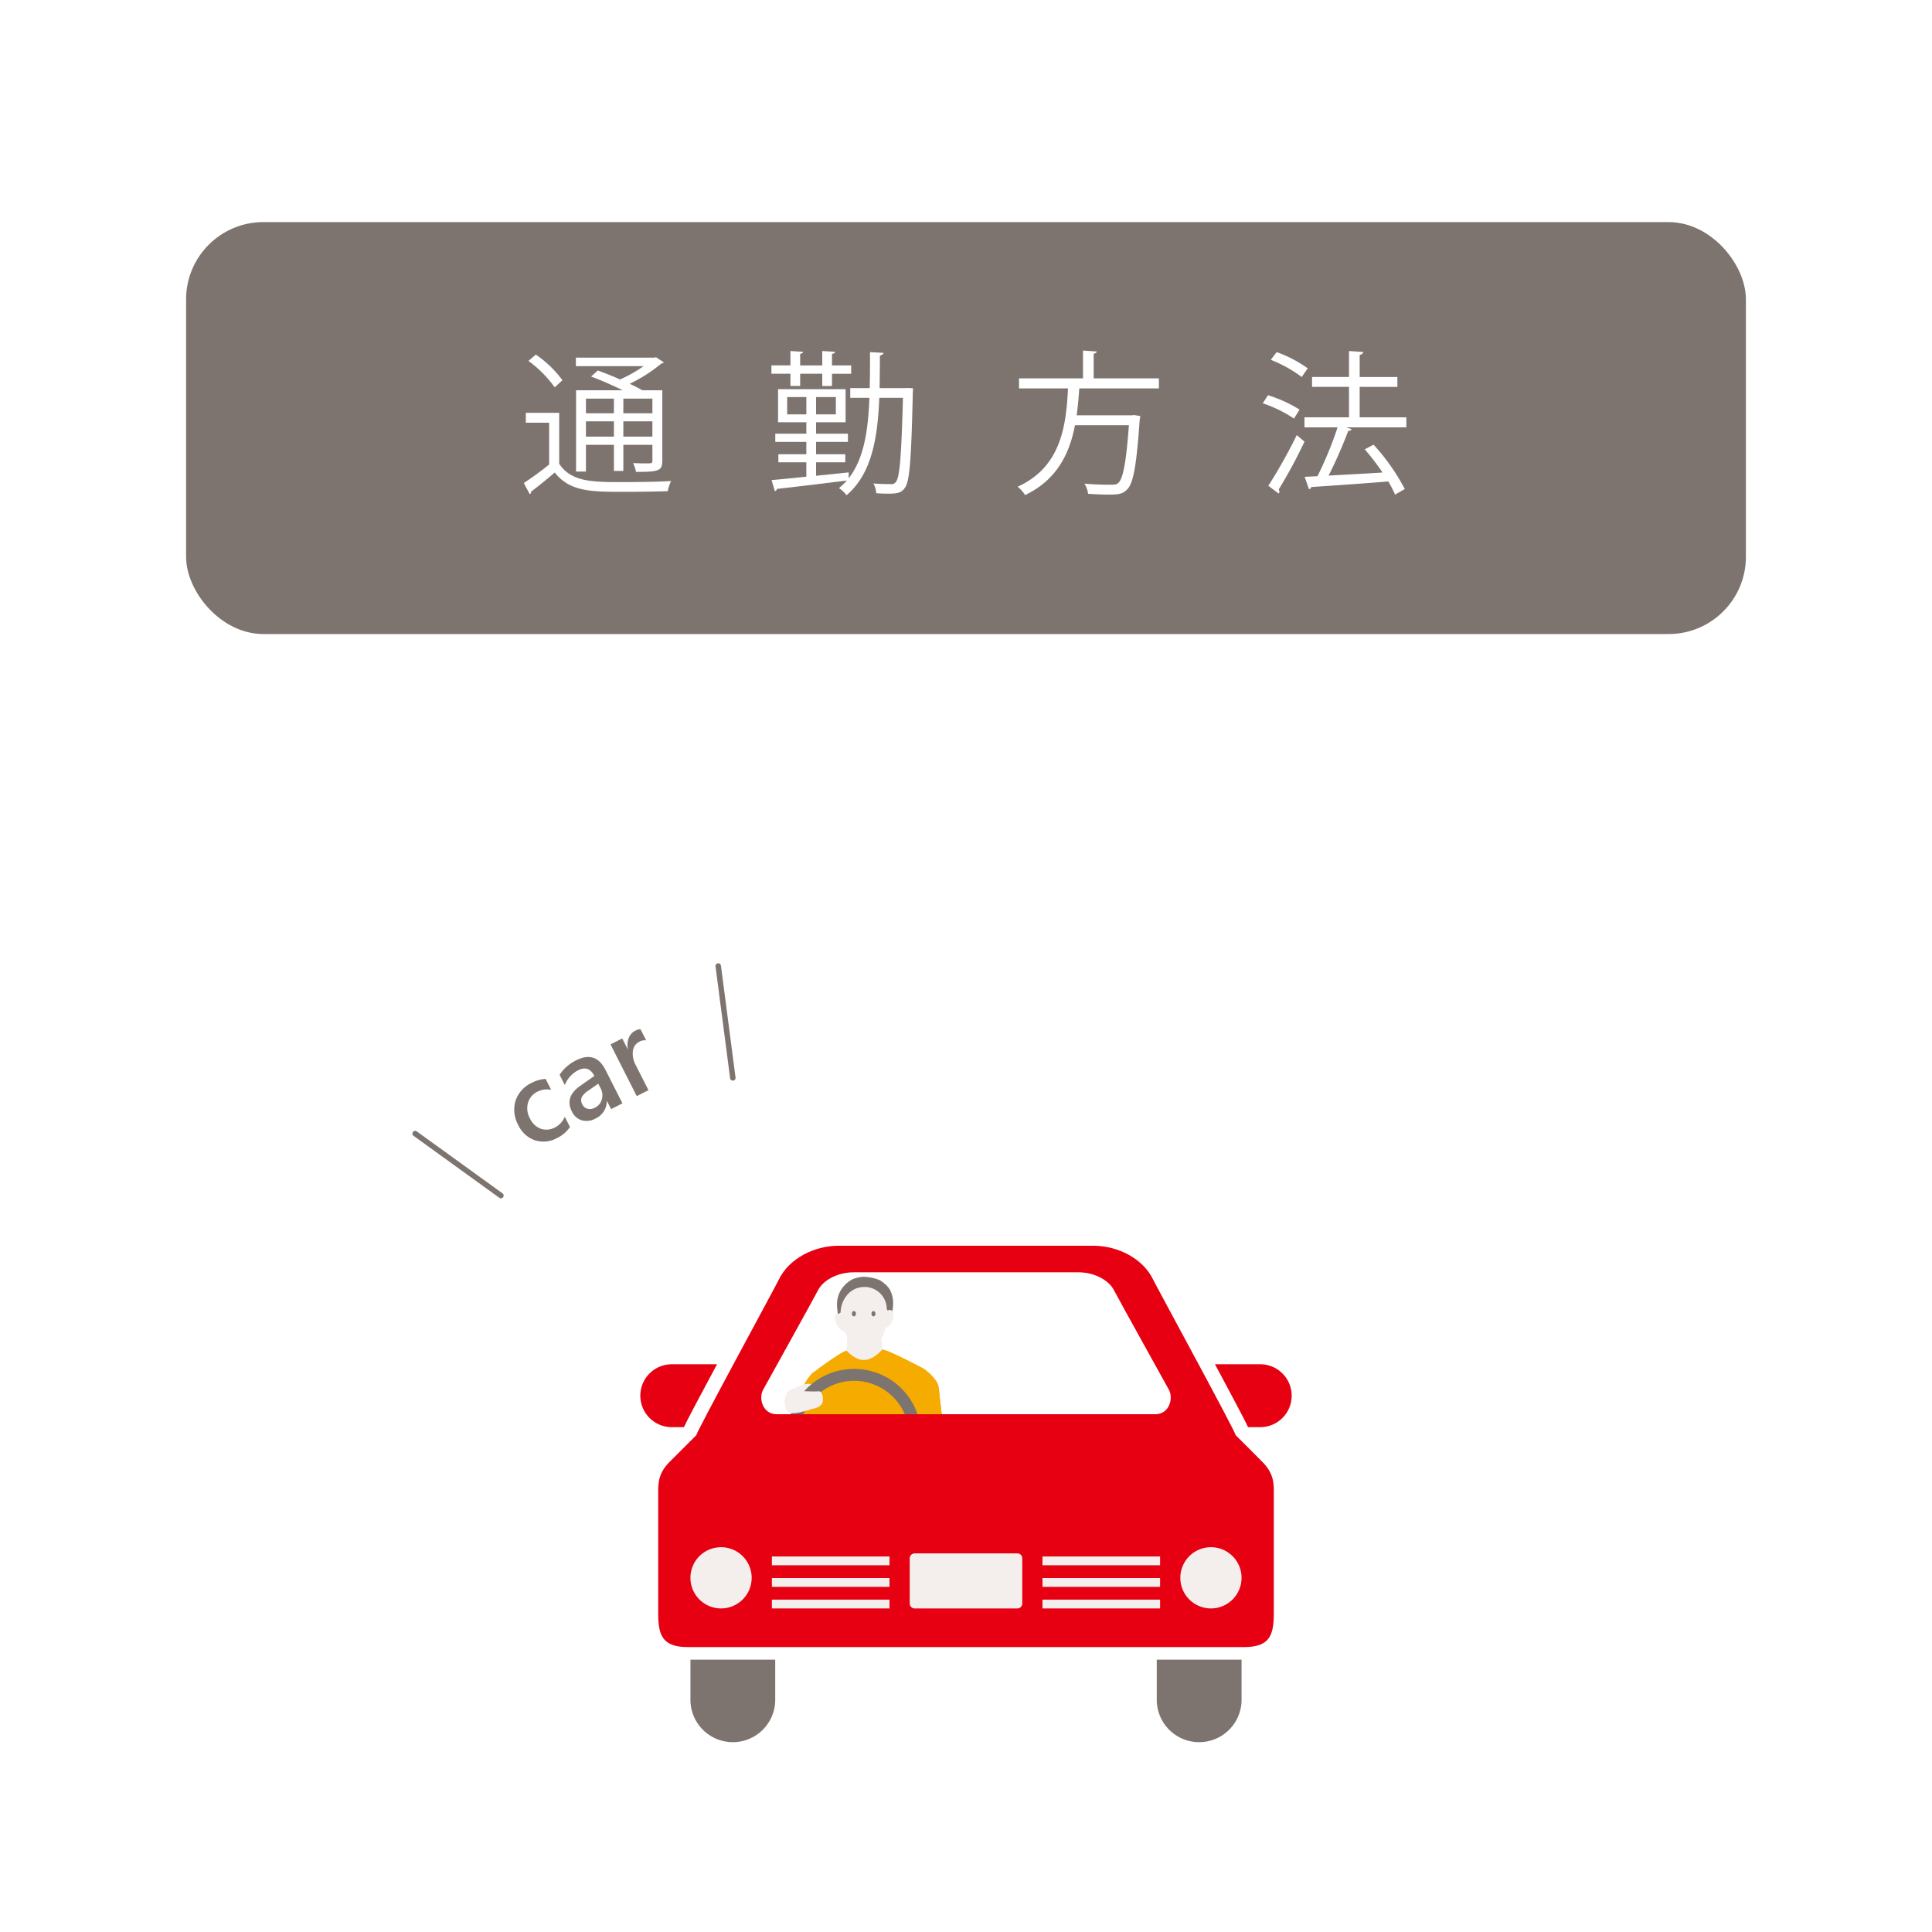 <svg xmlns="http://www.w3.org/2000/svg" viewBox="0 0 375 375"><defs><style>.cls-1{fill:#fff;}.cls-2{fill:#7d746f;}.cls-3,.cls-6{fill:none;stroke:#7d746f;stroke-linecap:round;stroke-linejoin:round;}.cls-3{stroke-width:1.063px;}.cls-4{fill:#f6ab00;}.cls-5{fill:#f4efec;}.cls-6{stroke-width:2.315px;}.cls-7{fill:#e60012;}</style></defs><title>アセット 25</title><g id="レイヤー_2" data-name="レイヤー 2"><g id="back"><rect class="cls-1" width="375" height="375"/><rect class="cls-2" x="36.12" y="43.108" width="302.76" height="79.959" rx="15"/><path class="cls-1" d="M108.541,80.134v9.87c2.31,3.57,6.569,3.57,12.27,3.57,3.27,0,7.109-.06,9.449-.21a9.007,9.007,0,0,0-.66,1.98c-2.039.06-5.279.12-8.279.12-6.569,0-10.68,0-13.649-3.75-1.59,1.38-3.24,2.7-4.59,3.72,0,.27-.06.39-.27.48l-1.141-2.16c1.47-.96,3.3-2.28,4.92-3.6V82.054h-4.529V80.134Zm-4.53-11.31a21.611,21.611,0,0,1,5.16,4.979l-1.5,1.38a22.816,22.816,0,0,0-5.1-5.13ZM120.87,75.754c-1.89-.93-4.199-1.95-6.149-2.67l1.32-1.17c1.319.48,2.85,1.08,4.319,1.74a27.739,27.739,0,0,0,4.56-2.58H111.78V69.425h15.21l.33-.09,1.529.99a.815.815,0,0,1-.479.24,29.799,29.799,0,0,1-6.149,3.93c.93.42,1.77.87,2.46,1.26h3.869V89.404c0,1.98-.63,2.19-5.1,2.19a6.73,6.73,0,0,0-.57-1.71c.87.03,1.71.06,2.311.06,1.29,0,1.439,0,1.439-.54V86.344H120.99V91.413H119.16V86.344h-5.43v5.19h-1.92V75.754Zm-1.71,1.62h-5.43v2.85H119.16Zm-5.43,7.379H119.16V81.784h-5.43Zm12.899-4.53V77.374H120.99v2.85Zm-5.64,4.53h5.64V81.784H120.99Z"/><path class="cls-1" d="M153.421,74.914V72.544h-3.689V70.924h3.689V68.135l2.46.15c-.029.21-.18.33-.569.39v2.25h4.289V68.135l2.49.15c-.03.21-.21.36-.6.39v2.25h3.72v1.62h-3.72v2.37h-1.891V72.544h-4.289v2.37Zm22.739.39,1.05.06a5.674,5.674,0,0,1-.029.69c-.301,13.169-.601,17.399-1.561,18.659-.66.93-1.41,1.11-3.239,1.11-.69,0-1.5-.03-2.311-.09a4.281,4.281,0,0,0-.54-1.89c1.47.12,2.79.12,3.33.12A1.043,1.043,0,0,0,173.91,93.514c.72-.9,1.05-4.92,1.351-16.29h-4.59c-.33,8.04-1.53,14.79-6.36,18.899a5.867,5.867,0,0,0-1.47-1.38,14.239,14.239,0,0,0,1.53-1.47c-5.04.63-10.29,1.26-13.56,1.62a.478.478,0,0,1-.42.42l-.63-2.13c1.8-.15,4.17-.39,6.749-.66V89.734h-5.43V88.174h5.43v-2.4h-6.029V84.184h6.029V81.964h-5.489V75.544h13.109V81.964h-5.729V84.184h6.18v1.59h-6.18v2.4h5.669v1.56h-5.669v2.61c2.069-.21,4.229-.42,6.329-.66v1.14c2.94-3.75,3.78-9.18,4.021-15.6h-3.721V75.334h3.78c.06-2.22.06-4.56.06-6.99l2.61.15c-.03.27-.24.42-.69.51,0,2.16-.029,4.29-.06,6.33h5.01ZM152.791,80.434h3.72V77.074h-3.72Zm9.45,0V77.074h-3.84V80.434Z"/><path class="cls-1" d="M224.94,75.394H209.491c-.12,1.68-.271,3.45-.51,5.22h10.709l.45-.06,1.2.21a3.981,3.981,0,0,1-.12.63c-.63,9.03-1.23,12.39-2.43,13.589-.811.87-1.62,1.02-3.51,1.02-1.08,0-2.58-.06-4.08-.15a4.834,4.834,0,0,0-.72-1.98c2.22.21,4.379.21,5.129.21.721,0,1.11-.03,1.44-.33.93-.84,1.53-3.87,2.07-11.219H208.651c-1.021,5.34-3.391,10.56-9.689,13.559a6.108,6.108,0,0,0-1.44-1.62c8.489-3.84,9.42-11.939,9.779-19.079h-9.51V73.444h12.42V68.044l2.67.18c-.03.21-.21.36-.6.42v4.8H224.94Z"/><path class="cls-1" d="M246.121,76.714a25.828,25.828,0,0,1,6.119,2.79L251.16,81.244a25.912,25.912,0,0,0-6.06-2.97Zm.06,17.579a99.779,99.779,0,0,0,5.52-9.839c1.2,1.02,1.351,1.14,1.5,1.26a95.475,95.475,0,0,1-5.01,9.3.895.895,0,0,1,.15.42.497.497,0,0,1-.15.36Zm1.62-25.949a24.61,24.61,0,0,1,6.029,3.15L252.66,73.174a25.407,25.407,0,0,0-5.999-3.33Zm25.169,12.659V82.954H261.3l1.08.36a.8.8,0,0,1-.689.33,88.961,88.961,0,0,1-3.811,8.669c3.15-.18,6.84-.36,10.47-.6a48.074,48.074,0,0,0-3.449-4.5l1.709-.9a40.644,40.644,0,0,1,6.061,8.609l-1.891,1.08a20.963,20.963,0,0,0-1.319-2.55c-5.52.45-11.31.84-14.939,1.08a.542.542,0,0,1-.45.42l-.84-2.4,2.49-.12A71.406,71.406,0,0,0,259.62,82.954h-6.42V81.004h8.64V75.094h-7.17V73.174h7.17V68.135l2.76.18c-.029.3-.3.51-.689.57v4.29h7.319v1.92H263.91v5.91Z"/><path class="cls-2" d="M110.629,218.747a6.29,6.29,0,0,1-2.498,2.143,5.418,5.418,0,0,1-4.314.432,5.55,5.55,0,0,1-3.208-2.925,6.108,6.108,0,0,1-.545-4.73,5.906,5.906,0,0,1,3.181-3.504,6.467,6.467,0,0,1,2.664-.748l1.072,2.116a4.11,4.11,0,0,0-2.631.35,3.483,3.483,0,0,0-1.867,2.173,4.002,4.002,0,0,0,.373,3.019,3.81,3.81,0,0,0,2.115,2.019,3.45,3.45,0,0,0,2.784-.279,4.086,4.086,0,0,0,1.87-2.044Z"/><path class="cls-2" d="M120.818,214.159l-2.205,1.118-.795-1.568-.039.02a3.724,3.724,0,0,1-2.134,3.35,3.594,3.594,0,0,1-2.724.371,3.147,3.147,0,0,1-1.916-1.702q-1.441-2.842,1.592-4.971l2.766-1.932q-1.088-2.146-3.127-1.113a5.433,5.433,0,0,0-2.607,2.875l-1.008-1.989a7.906,7.906,0,0,1,3.188-2.798q3.8-1.928,5.699,1.815Zm-4.695-3.815-1.957,1.362a3.742,3.742,0,0,0-1.234,1.223,1.563,1.563,0,0,0,.125,1.472,1.492,1.492,0,0,0,.984.812,1.982,1.982,0,0,0,1.426-.211,2.521,2.521,0,0,0,1.35-1.602,2.909,2.909,0,0,0-.25-2.183Z"/><path class="cls-2" d="M125.42,201.933a2.111,2.111,0,0,0-1.35.277,2.276,2.276,0,0,0-1.223,1.766,4.568,4.568,0,0,0,.581,2.822l2.435,4.801-2.272,1.153-5.089-10.034,2.273-1.153,1.049,2.068.039-.02a3.929,3.929,0,0,1,.186-2.17,2.591,2.591,0,0,1,1.243-1.376,2.154,2.154,0,0,1,1.034-.291Z"/><line class="cls-3" x1="80.584" y1="220.033" x2="97.231" y2="232.062"/><line class="cls-3" x1="139.407" y1="187.5" x2="142.241" y2="209.217"/></g><g id="illust"><path class="cls-2" d="M173.021,255.408c.055-.212.122-.498.181-.832a9.325,9.325,0,0,0,.15-1.61,6.189,6.189,0,0,0-.102-1.155,4.344,4.344,0,0,0-.25-.852,3.318,3.318,0,0,0-.695-1.211c-.044-.041-.086-.083-.128-.125a.842.842,0,0,0-.345-.343c-.148-.095-.273-.236-.413-.345-.199-.154-.406-.299-.614-.439a.248.248,0,0,0-.051-.026,9.388,9.388,0,0,0-3.186-.654,7.237,7.237,0,0,0-2.063.469q-.031.015-.065.034a5.852,5.852,0,0,0-.852.555,5.648,5.648,0,0,0-1.423,1.624,5.203,5.203,0,0,0-.507,1.22,5.655,5.655,0,0,0-.197,1.503,6.878,6.878,0,0,0,.089,1.081c0.0.026.001.051.002.076.003.048.008.097.012.148.007.075.016.153.023.218.003.033.02.326.022.348l.717-.39h0a1.282,1.282,0,0,1,.204-.996l.345-.223a.575.575,0,0,0,.091-.206c.036-.163.106-.484.175-.867.149-.824,1.487-1.384,1.829-1.45a8.523,8.523,0,0,1,1.607-.243,11.115,11.115,0,0,1,2.066.306c.495.102,1.678.662,1.788,1.401.055.366.113.687.151.888a.873.873,0,0,0,.178.386l.597.738a.552.552,0,0,1,.119.404Z"/><path class="cls-4" d="M179.309,265.653s2.898,2.004,2.927,3.856c.016,1.032,1.659,13.842,1.659,13.842s1.98,7.099-3.128,5.558l-1.973-2.279s-1.115-6.437-1.548-10.423S177.38,266.14,179.309,265.653Z"/><path class="cls-4" d="M157.669,266.524s-2.003,2.004-2.033,3.856c-.016,1.032-1.856,13.755-1.856,13.755s-1.783,7.187,3.326,5.646l1.973-2.279s1.115-6.437,1.548-10.423S159.598,267.01,157.669,266.524Z"/><path class="cls-5" d="M171.393,263.618s-2.316,2.237-4.186,2.333c-1.842.096-3.243-1.938-3.005-2.994a9.249,9.249,0,0,0,.181-1.429v-.011a37.813,37.813,0,0,0-.073-4.367c-.056-.791-.107-1.322-.107-1.322,3.192-1.548,6.734,1.683,6.734,1.683Z"/><path class="cls-4" d="M178.793,281.377c-.016-.915.516-15.724.516-15.724s-6.988-3.717-8.044-3.714c-1.87,2.003-4.07,3.22-6.936.229-1.008.07-6.657,4.358-6.657,4.358s1.299,4.859,2.308,8.968c.063.266.125.524.188.783a24.453,24.453,0,0,1,.535,3.554c.188,1.26-.509,8.17-.368,8.413.423.743,7.799,1.172,13.105.851.266-.016.532-.031.79-.055,3.412-.266,6.111-.915,5.971-2.136A35.989,35.989,0,0,1,178.793,281.377Z"/><path class="cls-5" d="M172.113,254.012c.038.367-.005,1.421,0,1.816.032,2.764-1.29,5.218-3.345,5.587-3.595.645-5.276-2.847-5.583-5.781s1.497-5.526,4.028-5.79A4.28,4.28,0,0,1,172.113,254.012Z"/><path class="cls-5" d="M163.368,255.165c-.22-.218-1.336-.418-1.336.623s1.184,2.911,2.137,2.568c.423-.152.239-.713.239-.713A4.55,4.55,0,0,0,163.368,255.165Z"/><path class="cls-5" d="M172.096,254.588a.718.718,0,0,1,1.315.3c.247,1.011-.611,2.91-1.618,2.803-.447-.047-.401-.636-.401-.636A5.706,5.706,0,0,1,172.096,254.588Z"/><path class="cls-4" d="M182.235,269.509c.016,1.032,1.659,13.842,1.659,13.842s1.98,7.099-3.128,5.558l-1.973-2.279S182.206,267.657,182.235,269.509Z"/><path class="cls-5" d="M155.593,270.161a2.609,2.609,0,0,0,2.044-.914c-.011-.206.035-.424-.068-.495-.788-.544-3.132.525-3.725.903"/><path class="cls-6" d="M153.933,278.71a11.85,11.85,0,1,1,23.7,0"/><path class="cls-7" d="M132.761,277.01c.566-1.24,1.652-3.281,3.56-6.868.877-1.647,1.854-3.472,2.859-5.34h-8.789a6.104,6.104,0,1,0,0,12.208Z"/><path class="cls-7" d="M244.609,264.802h-8.789c1.009,1.867,1.986,3.692,2.859,5.34,1.908,3.586,2.99,5.627,3.56,6.868h2.37a6.104,6.104,0,1,0,0-12.208Z"/><path class="cls-7" d="M239.819,278.541c.415.123-15.234-28.599-15.983-30.15-1.974-4.115-6.858-6.594-11.62-6.594H162.78c-4.763,0-9.638,2.479-11.62,6.594-.748,1.551-16.39,30.274-15.979,30.15,0,0-5.061,5.048-5.446,5.452-2.133,2.29-1.977,4.269-1.977,6.25v22.856c0,4.265.76,6.601,5.786,6.601H241.456c5.026,0,5.79-2.336,5.79-6.601V290.244c0-1.981.151-3.961-1.986-6.25C244.888,283.59,239.819,278.541,239.819,278.541Zm-91.687-8.81s10.049-18.103,10.643-19.287c1.016-2.024,3.909-3.49,6.869-3.49H209.357c2.963,0,5.853,1.466,6.869,3.49.598,1.185,10.647,19.287,10.647,19.287.927,1.667.109,4.769-2.633,4.769H150.761C148.019,274.5,147.204,271.398,148.131,269.731Z"/><path class="cls-5" d="M198.42,311.243a.952.952,0,0,1-.949.953H177.531a.955.955,0,0,1-.955-.953v-8.784a.952.952,0,0,1,.955-.945H197.471a.948.948,0,0,1,.949.945Z"/><path class="cls-5" d="M139.958,312.196a5.942,5.942,0,1,1,5.939-5.941A5.941,5.941,0,0,1,139.958,312.196Z"/><path class="cls-5" d="M235.042,312.196a5.942,5.942,0,1,1,5.944-5.941A5.943,5.943,0,0,1,235.042,312.196Z"/><path class="cls-2" d="M134.014,329.924a8.228,8.228,0,1,0,16.456,0v-7.782H134.014Z"/><path class="cls-2" d="M224.526,329.924a8.23,8.23,0,0,0,16.46,0v-7.782h-16.46Z"/><rect class="cls-5" x="149.823" y="302.109" width="22.829" height="1.708"/><rect class="cls-5" x="149.823" y="306.299" width="22.829" height="1.708"/><rect class="cls-5" x="149.823" y="310.488" width="22.829" height="1.708"/><rect class="cls-5" x="202.344" y="302.109" width="22.829" height="1.708"/><rect class="cls-5" x="202.344" y="306.299" width="22.829" height="1.708"/><rect class="cls-5" x="202.344" y="310.488" width="22.829" height="1.708"/><path class="cls-5" d="M155.332,269.994s2.564.145,3.519.062.895,1.593.862,1.914c-.127,1.237-2.087,1.504-2.087,1.504s-3.064,1.068-4.31.767-1.106-2.738-.759-3.585a2.404,2.404,0,0,1,.598-.782,1.238,1.238,0,0,1,1.313-.237Z"/><path class="cls-2" d="M166.137,254.99c0,.289-.176.523-.393.523-.217,0-.393-.234-.393-.523s.176-.523.393-.523C165.961,254.467,166.137,254.701,166.137,254.99Z"/><path class="cls-2" d="M169.144,254.99c0,.289.176.523.393.523.216,0,.392-.234.392-.523s-.176-.523-.392-.523C169.32,254.467,169.144,254.701,169.144,254.99Z"/></g></g></svg>